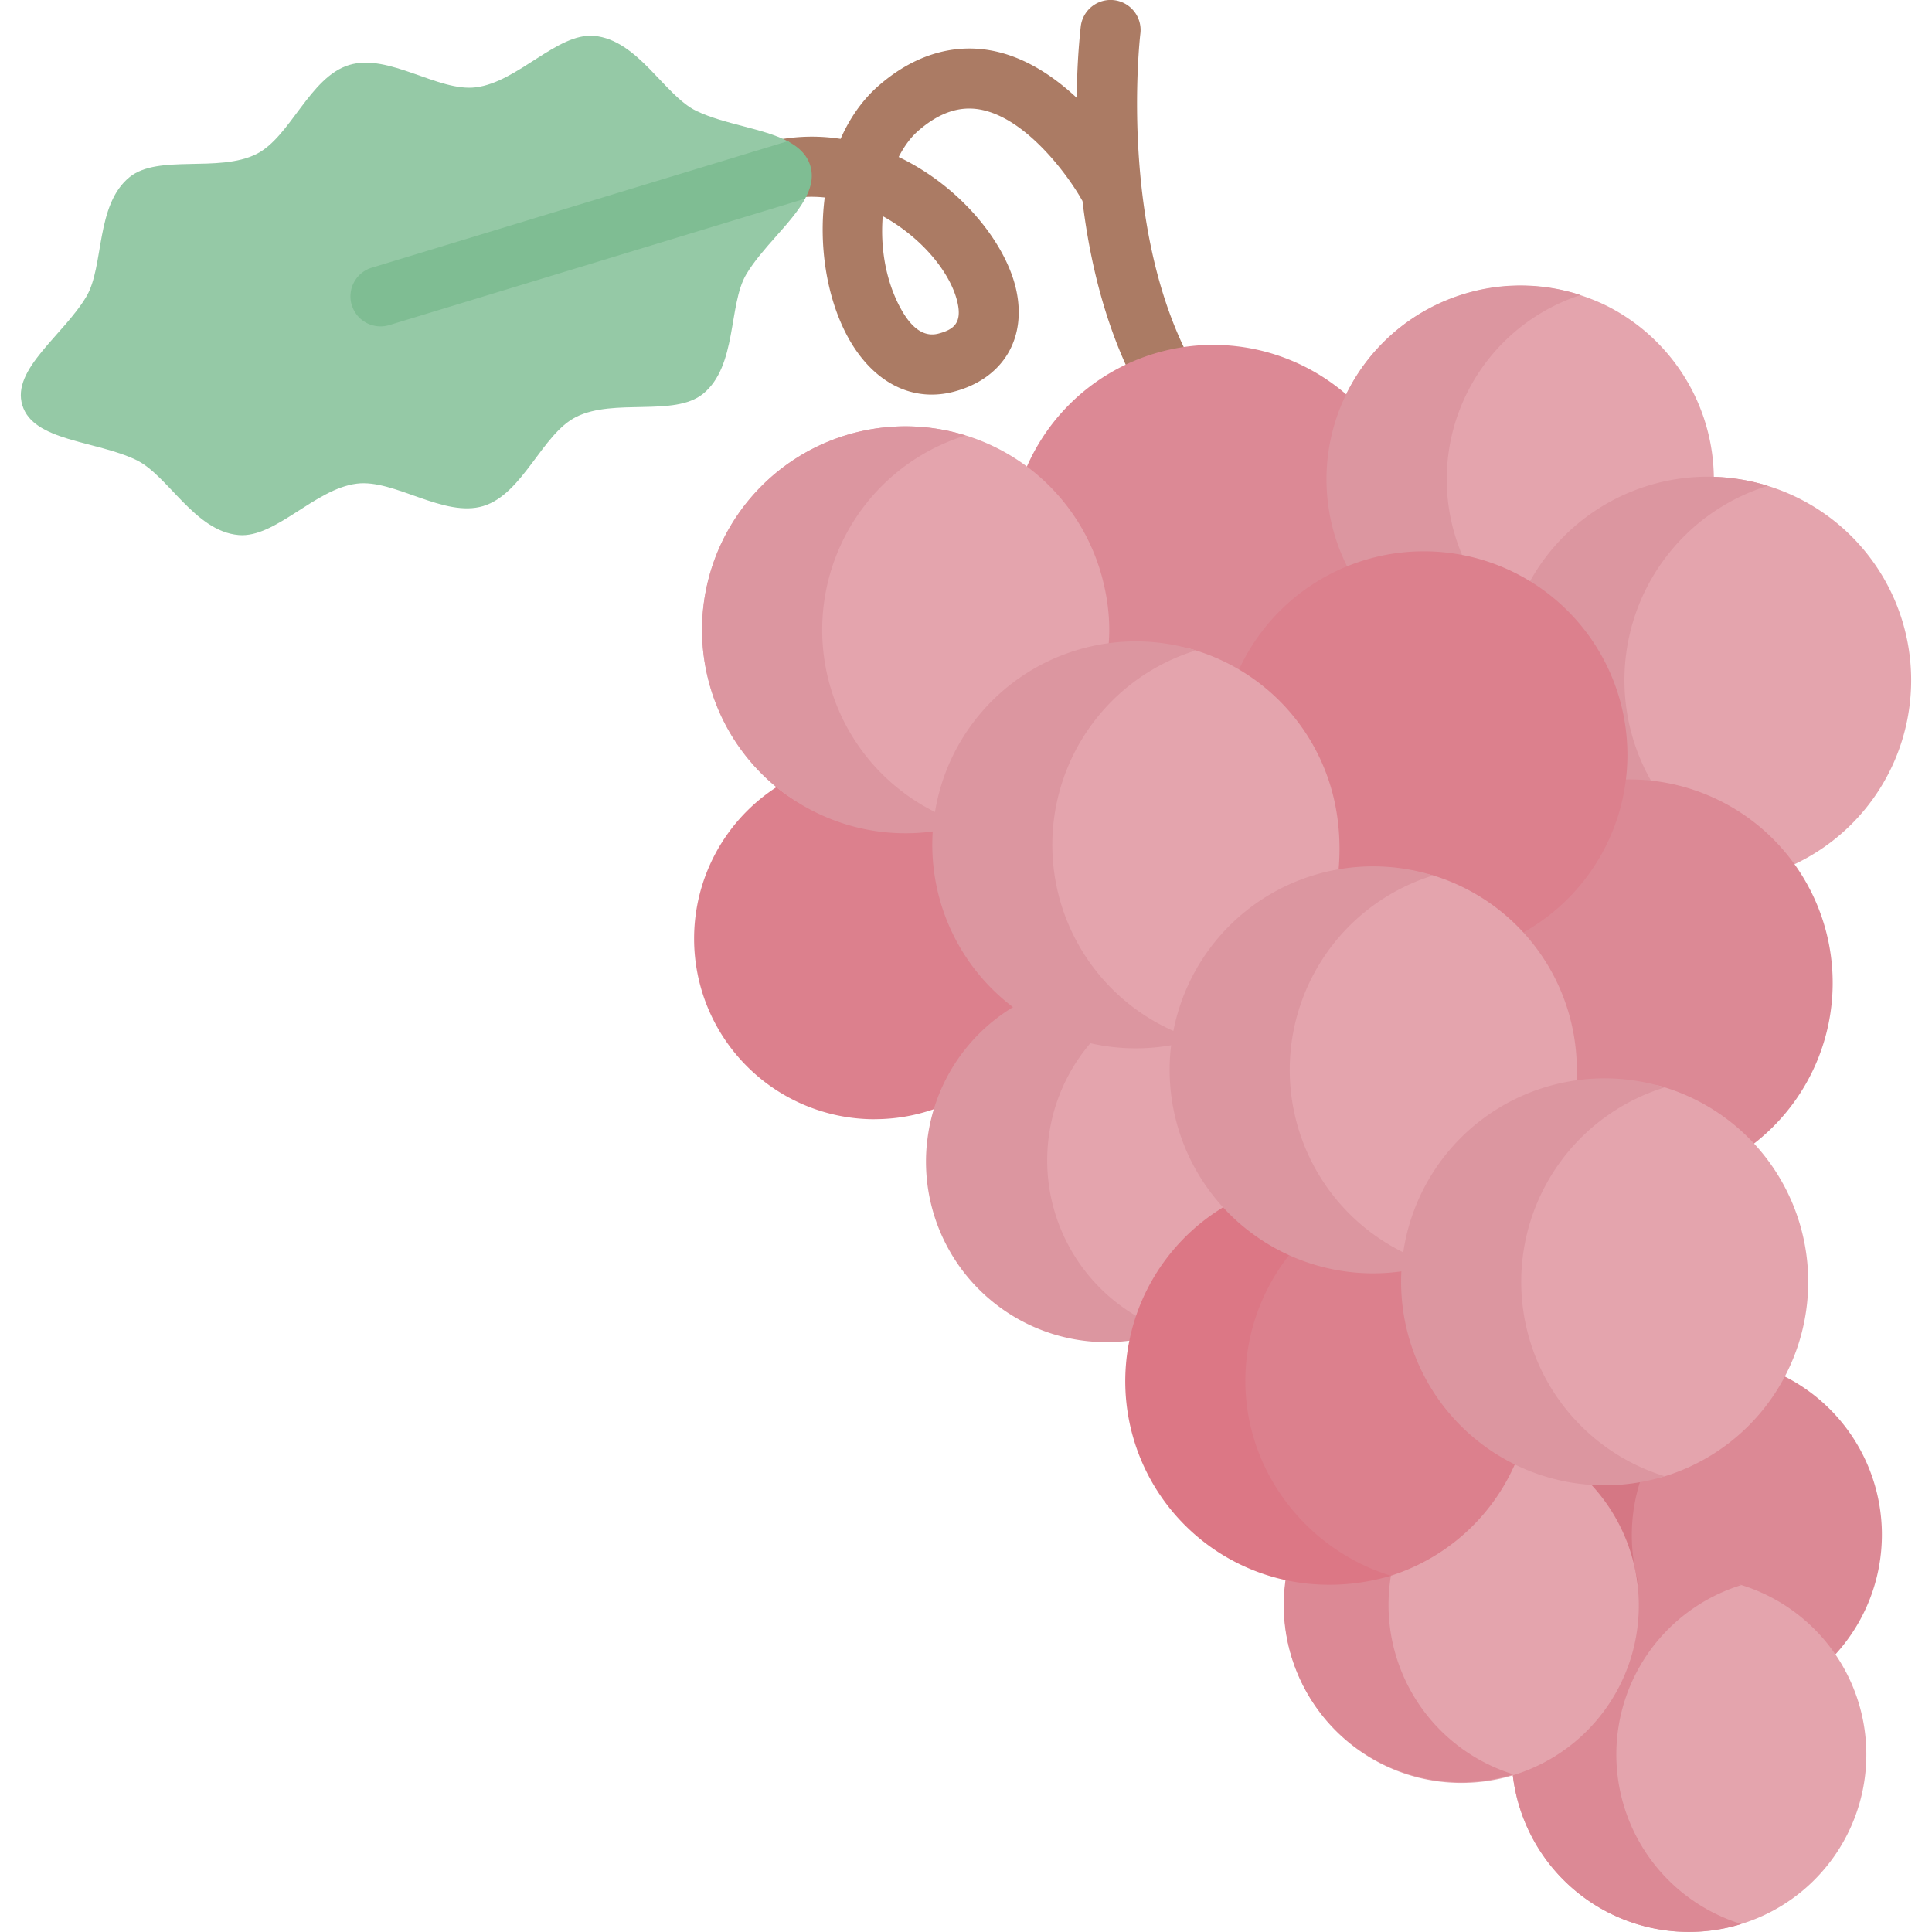 <svg fill="none" xmlns="http://www.w3.org/2000/svg" viewBox="0 0 32 32"><g clip-path="url(#grapes_2771223__a)"><path d="M12.804 2.331a3.1 3.1 0 0 1 1.119-.031c.153-.348.369-.659.652-.9.565-.484 1.2-.679 1.834-.565.558.1 1.042.427 1.427.787a11.03 11.03 0 0 1 .065-1.186.497.497 0 0 1 .987.121c-.005.036-.416 3.592 1.09 5.85a.497.497 0 1 1-.827.552c-.742-1.112-1.08-2.454-1.222-3.631l-.011-.018c-.205-.369-.907-1.356-1.685-1.496-.34-.061-.672.05-1.012.342-.13.11-.243.262-.336.444 1.01.482 1.756 1.397 1.94 2.172.195.829-.21 1.503-1.032 1.717a1.432 1.432 0 0 1-.361.047c-.565 0-1.076-.354-1.412-.997-.327-.627-.463-1.47-.36-2.268a2.088 2.088 0 0 0-.65.033.498.498 0 0 1-.206-.973Zm2.098 2.747c.187.36.403.51.64.448.255-.066.397-.177.315-.525-.117-.494-.597-1.07-1.236-1.421-.04.496.038 1.033.28 1.498Z" fill="#AB7B64"/><path d="M25.294 25.46a2.938 2.938 0 1 1 5.876-.082 2.938 2.938 0 0 1-5.876.083Z" fill="#DC8995"/><path d="M25.306 25.17a2.938 2.938 0 0 1 3.794-2.55 2.938 2.938 0 0 0 0 5.615 2.938 2.938 0 0 1-3.794-3.067Z" fill="#D57784"/><path d="M25.048 28.802a2.938 2.938 0 1 0 3.794-2.549c-.194-.06-1.06.188-1.27.17-1.616-.144-2.38.763-2.524 2.379Z" fill="#E4A4AD"/><path d="M25.048 28.802a2.938 2.938 0 0 1 3.794-2.548 2.938 2.938 0 0 0 0 5.614 2.938 2.938 0 0 1-3.794-3.067Z" fill="#DC8995"/><path d="M21.303 27.042a2.937 2.937 0 1 1 5.806-.899 2.937 2.937 0 0 1-5.806.9Z" fill="#E4A4AD"/><path d="M21.275 26.323a2.938 2.938 0 0 1 3.793-2.549 2.939 2.939 0 0 0 0 5.615 2.938 2.938 0 0 1-3.794-3.067Z" fill="#DC8995"/><path d="M14.487 18.538a2.99 2.99 0 1 1 0-5.981 2.99 2.99 0 0 1 0 5.98Z" fill="#DC808D"/><path d="M16.414 21.285a2.904 2.904 0 0 1 .01-4.107 2.904 2.904 0 0 1 4.107-.01 2.904 2.904 0 0 1-.01 4.108 2.904 2.904 0 0 1-4.107.01Z" fill="#E4A4AD"/><path d="M15.35 18.975a2.99 2.99 0 0 1 3.955-2.563 2.99 2.99 0 0 0 .056 5.634 2.99 2.99 0 0 1-4.012-3.07Z" fill="#DC96A0"/><path d="M17.742 11.496a3.37 3.37 0 1 1 4.766-4.765 3.37 3.37 0 0 1-4.766 4.765Z" fill="#DC8995"/><path d="m23.13 7.376-.181.52c-.404 1.47-.567 2.232.797 2.914 1.575.788 3.52.14 4.307-1.435a3.225 3.225 0 0 0-1.435-4.307 3.225 3.225 0 0 0-4.307 1.435l.967.484c.227.113.095.456-.149.39Z" fill="#E4A4AD"/><path d="M18.751 22.58c-.161 1.855 1.077 3.29 2.904 3.455.442.04.982.19 1.382.064a3.36 3.36 0 0 0 2.328-2.923c.162-1.854-1.187-3.49-3.014-3.655-1.826-.164-3.438 1.206-3.6 3.06Z" fill="#DC808D"/><path d="M18.651 22.58a3.37 3.37 0 0 1 4.352-2.922 3.37 3.37 0 0 0-2.363 2.923c-.143 1.612.91 3.06 2.397 3.518a3.537 3.537 0 0 1-1.326.136 3.37 3.37 0 0 1-3.06-3.654Z" fill="#DC7785"/><path d="M24.362 4.836a3.194 3.194 0 0 1 1.816.051 3.21 3.21 0 0 0 0 6.104 3.21 3.21 0 1 1-1.816-6.155Z" fill="#DC96A0"/><path d="M28.285 14.637a3.37 3.37 0 1 1 0-6.74 3.37 3.37 0 0 1 0 6.74Z" fill="#E4A4AD"/><path d="M27.423 8.008a3.354 3.354 0 0 1 1.857.039 3.37 3.37 0 0 0 0 6.439 3.37 3.37 0 1 1-1.856-6.478Z" fill="#DC96A0"/><path d="M11.74 11.294c.188.712.591 1.31 1.12 1.744.809.662 2.174.94 3.156.486 1.69-.782 2.716-2.156 2.24-3.955a3.37 3.37 0 0 0-6.516 1.725Z" fill="#E4A4AD"/><path d="M14.136 7.174a3.354 3.354 0 0 1 1.857.039 3.37 3.37 0 0 0-.001 6.439 3.37 3.37 0 1 1-1.856-6.478Z" fill="#DC96A0"/><path d="M24.633 18.693a3.37 3.37 0 1 1 4.766-4.765 3.37 3.37 0 0 1-4.766 4.765Z" fill="#DC8995"/><path d="M21.898 15.424a3.372 3.372 0 1 1 3.39-5.83 3.372 3.372 0 0 1-3.39 5.83Z" fill="#DC808D"/><path d="M16.174 14.857c.476 1.799 2.174 2.394 3.5 2.394 1.861 0 2.872-2.32 2.395-4.12a3.368 3.368 0 0 0-2.262-2.358c-.584-.181-1.083.039-1.717.207-1.8.476-2.393 2.077-1.916 3.877Z" fill="#E4A4AD"/><path d="M20.122 17.463c-.164 1.854.494 2.872 2.337 3.362.526.14 1.053.218 1.527.03a3.37 3.37 0 0 0-.248-6.355c-.223-.069-.603.017-.844-.005-1.854-.164-2.607 1.114-2.771 2.968Z" fill="#E4A4AD"/><path d="M17.949 10.736a3.354 3.354 0 0 1 1.857.038 3.37 3.37 0 0 0-.001 6.44 3.37 3.37 0 1 1-1.856-6.478Z" fill="#DC96A0"/><path d="M19.386 17.422a3.37 3.37 0 0 1 4.352-2.922 3.37 3.37 0 0 0 0 6.44 3.37 3.37 0 0 1-4.352-3.518Z" fill="#DC96A0"/><path d="M23.738 20.94c-.164 1.854.665 3.165 2.519 3.33.45.04.91.307 1.316.182a3.371 3.371 0 0 0-.081-6.466c-.198-.055-.446.049-.659.03-1.854-.164-2.93 1.07-3.095 2.924Z" fill="#E4A4AD"/><path d="M23.22 20.933a3.37 3.37 0 0 1 4.352-2.922 3.37 3.37 0 0 0 0 6.44 3.37 3.37 0 0 1-4.352-3.518Z" fill="#DC96A0"/><path d="M8.006 8.381c.656-.2.973-1.193 1.536-1.475.628-.315 1.623.002 2.1-.381.57-.46.42-1.476.717-1.979.258-.436.74-.836.965-1.235.106-.188-.402-.283-.46-.474-.056-.184.364-.403.182-.499-.408-.214-1.045-.277-1.51-.5-.527-.251-.967-1.18-1.697-1.244-.61-.053-1.26.764-1.957.852-.624.079-1.441-.57-2.098-.37-.656.199-.973 1.193-1.536 1.475-.628.315-1.623-.002-2.1.381-.57.46-.42 1.476-.717 1.979C1.051 5.552.187 6.115.37 6.712c.181.598 1.213.584 1.885.906.527.252.967 1.18 1.697 1.244.61.054 1.26-.764 1.957-.851.624-.08 1.441.57 2.098.37Z" fill="#95C9A6"/><path d="M5.826 5.054a.497.497 0 0 1 .331-.62l6.89-2.095c.181.096.318.222.374.406.056.184.012.365-.086.545L6.447 5.385a.498.498 0 0 1-.62-.331Z" fill="#7FBD93"/></g><defs><clipPath id="grapes_2771223__a"><path fill="#fff" transform="matrix(-1 0 0 1 32 0)" d="M0 0h32v32H0z"/></clipPath></defs></svg>